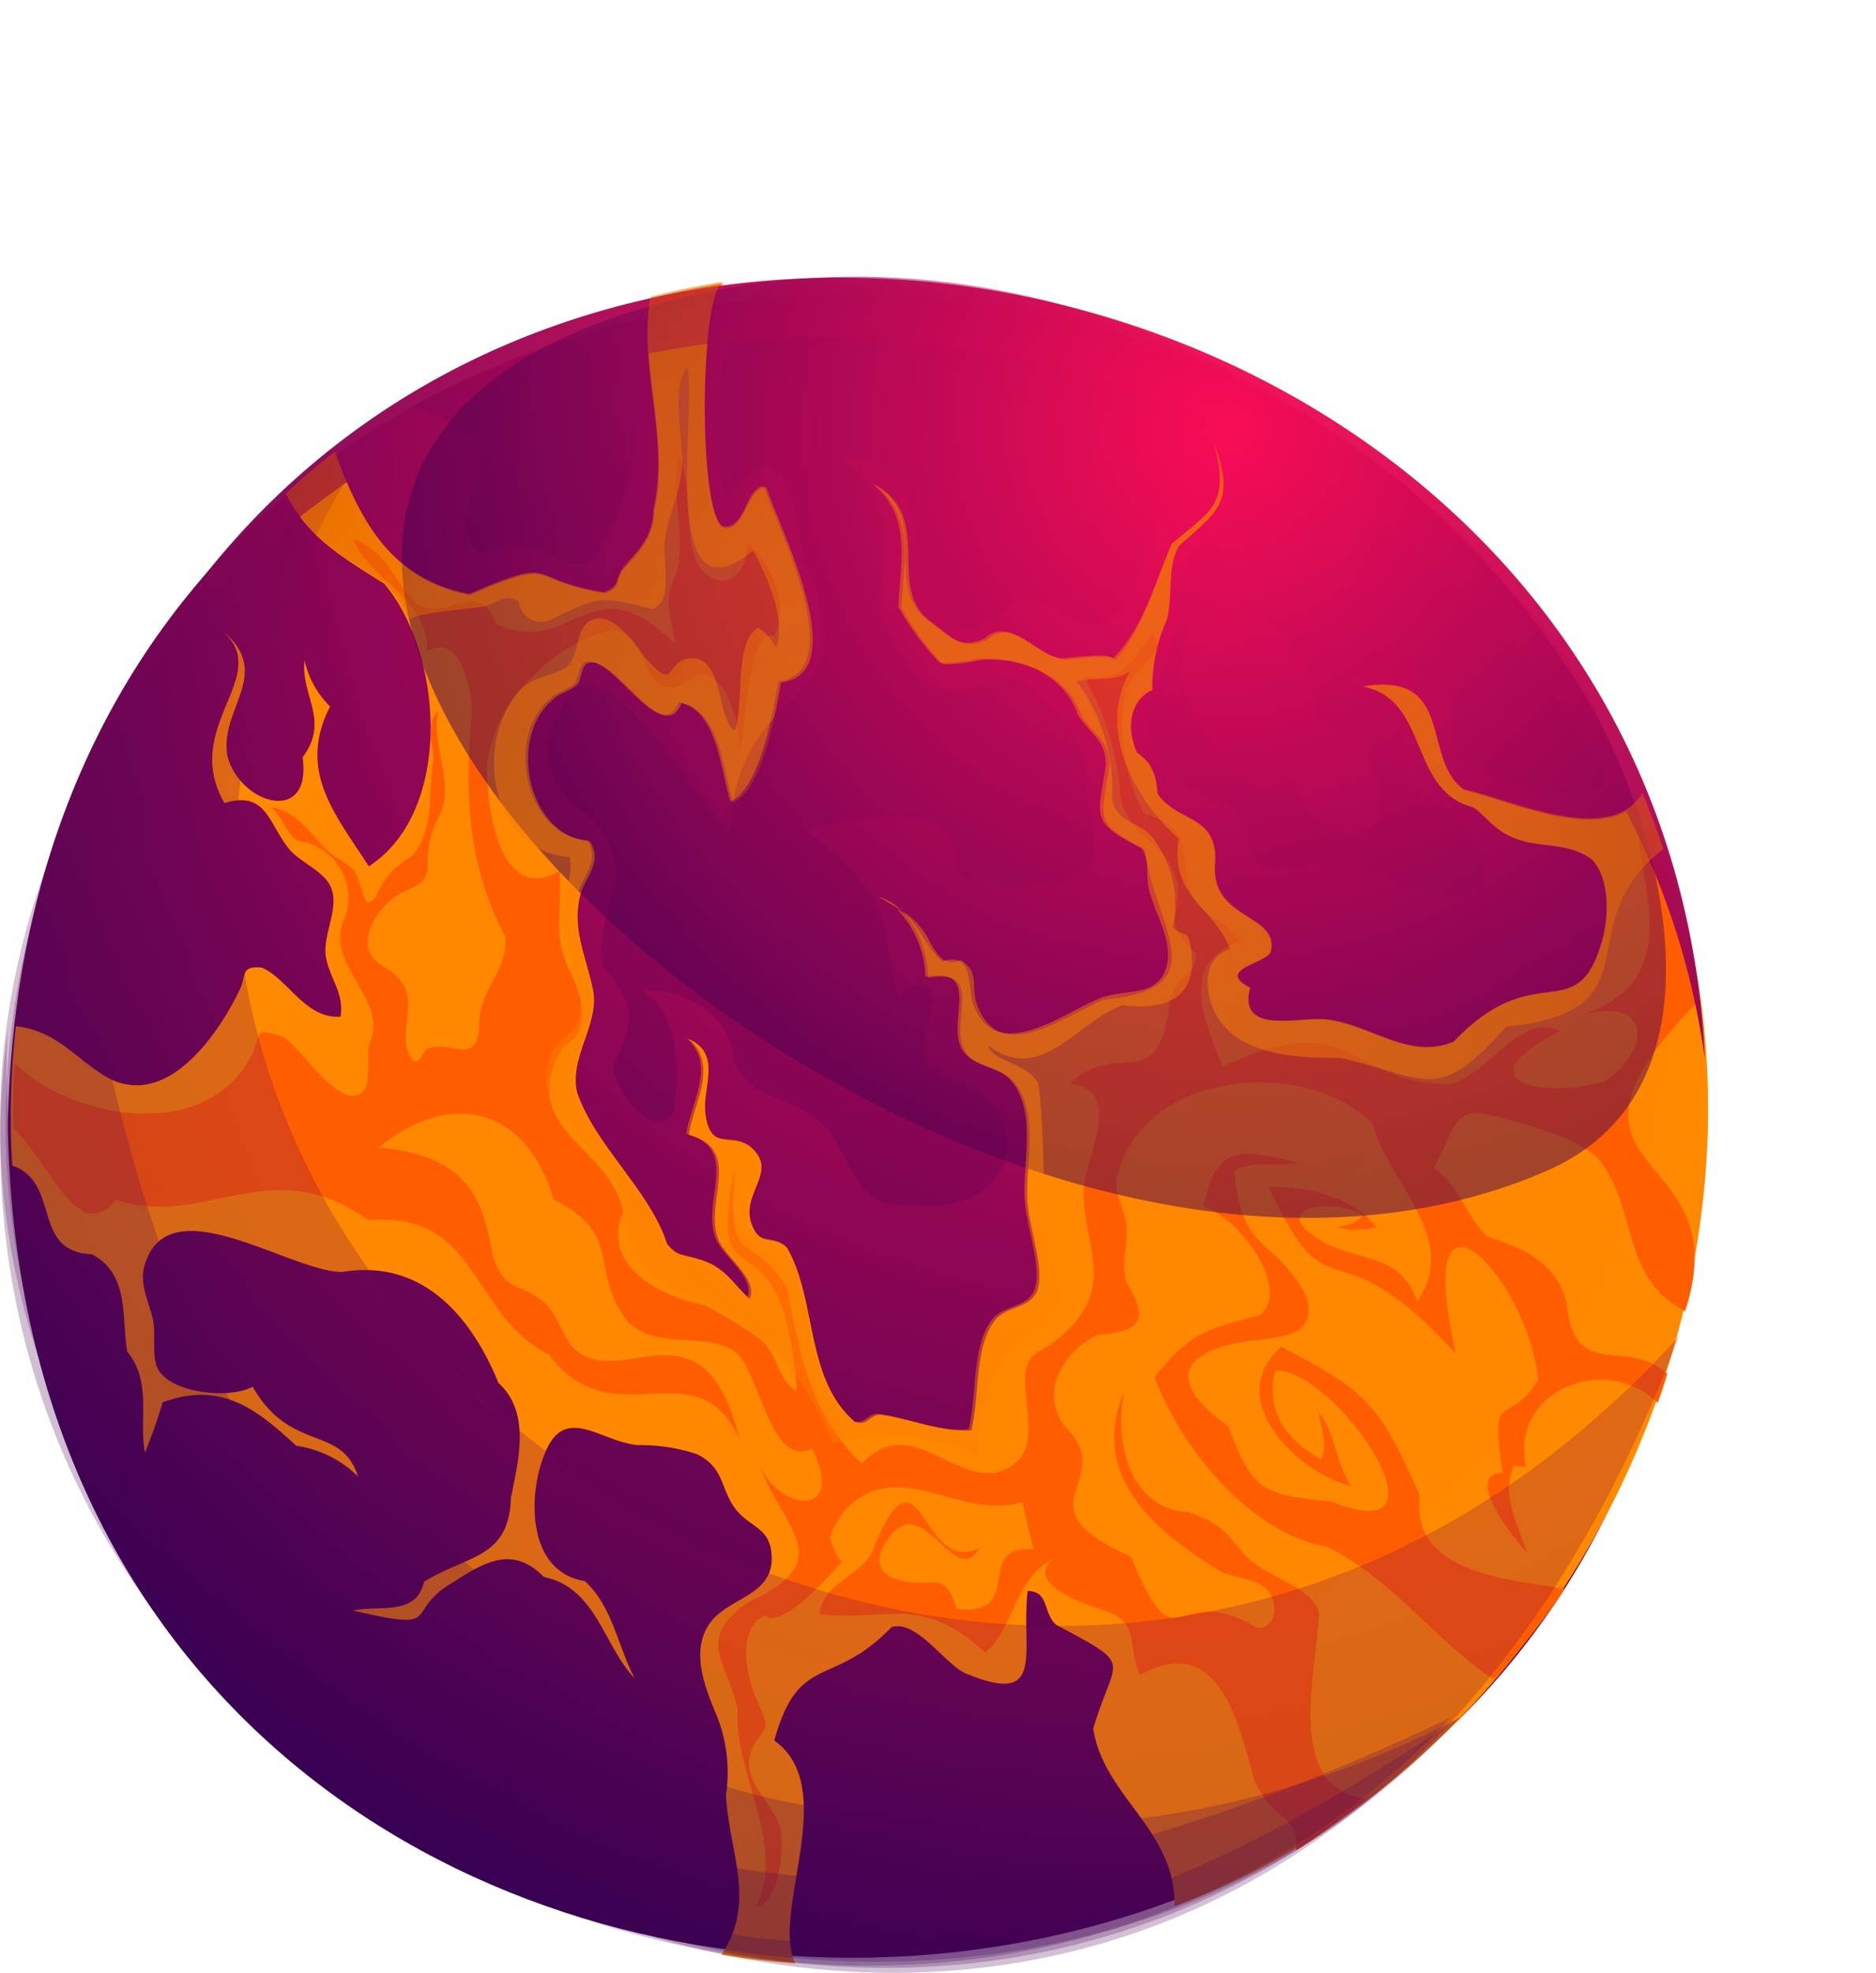 <svg xmlns="http://www.w3.org/2000/svg" xmlns:xlink="http://www.w3.org/1999/xlink" viewBox="0 0 105.64 111.08"><defs><style>.cls-1{mask:url(#mask);filter:url(#luminosity-noclip-12);}.cls-10,.cls-12,.cls-14,.cls-16,.cls-18,.cls-2,.cls-20,.cls-22,.cls-29,.cls-31,.cls-32,.cls-34,.cls-37,.cls-4,.cls-6,.cls-8{mix-blend-mode:multiply;}.cls-2{fill:url(#Безымянный_градиент_1825);}.cls-3{mask:url(#mask-2);filter:url(#luminosity-noclip-17);}.cls-4{fill:url(#Безымянный_градиент_1825-2);}.cls-5{mask:url(#mask-3);filter:url(#luminosity-noclip-18);}.cls-6{fill:url(#Безымянный_градиент_1825-3);}.cls-7{mask:url(#mask-4);filter:url(#luminosity-noclip-19);}.cls-8{fill:url(#Безымянный_градиент_1825-4);}.cls-9{mask:url(#mask-5);filter:url(#luminosity-noclip-20);}.cls-10{fill:url(#Безымянный_градиент_1825-5);}.cls-11,.cls-15{mask:url(#mask-6);}.cls-12{fill:url(#Безымянный_градиент_1810);}.cls-13{mask:url(#mask-7);filter:url(#luminosity-noclip-13);}.cls-14{fill:url(#Безымянный_градиент_1825-6);}.cls-15{filter:url(#luminosity-noclip-21);}.cls-16{fill:url(#Безымянный_градиент_30);}.cls-17{mask:url(#mask-9);filter:url(#luminosity-noclip-14);}.cls-18{fill:url(#Безымянный_градиент_1825-7);}.cls-19{mask:url(#mask-10);filter:url(#luminosity-noclip-15);}.cls-20{fill:url(#Безымянный_градиент_1825-8);}.cls-21{mask:url(#mask-11);filter:url(#luminosity-noclip-16);}.cls-22{fill:url(#Безымянный_градиент_1825-9);}.cls-23{isolation:isolate;}.cls-24{fill:url(#radial-gradient);}.cls-25{fill:url(#radial-gradient-2);}.cls-26,.cls-28,.cls-30,.cls-33,.cls-35,.cls-36,.cls-39,.cls-41,.cls-43,.cls-45,.cls-47,.cls-49,.cls-51,.cls-53,.cls-55,.cls-58{mix-blend-mode:screen;}.cls-27,.cls-28{fill:#ff5d00;}.cls-29,.cls-31,.cls-32,.cls-34{opacity:0.25;}.cls-29{fill:url(#radial-gradient-3);}.cls-30,.cls-35,.cls-36{opacity:0.51;}.cls-30{fill:url(#radial-gradient-4);}.cls-31{fill:url(#radial-gradient-5);}.cls-32{fill:url(#radial-gradient-6);}.cls-33{opacity:0.97;fill:url(#radial-gradient-7);}.cls-34{fill:url(#radial-gradient-8);}.cls-35{fill:url(#radial-gradient-9);}.cls-36{fill:url(#radial-gradient-10);}.cls-37{opacity:0.46;fill:url(#radial-gradient-11);}.cls-38{mask:url(#mask-12);}.cls-39,.cls-41,.cls-43,.cls-45,.cls-47,.cls-49,.cls-51,.cls-53,.cls-55,.cls-58{opacity:0.83;}.cls-39{fill:url(#radial-gradient-12);}.cls-40{mask:url(#mask-13);}.cls-41{fill:url(#radial-gradient-13);}.cls-42{mask:url(#mask-14);}.cls-43{fill:url(#radial-gradient-14);}.cls-44{mask:url(#mask-15);}.cls-45{fill:url(#radial-gradient-15);}.cls-46{mask:url(#mask-16);}.cls-47{fill:url(#radial-gradient-16);}.cls-48{mask:url(#mask-17);}.cls-49{fill:url(#radial-gradient-17);}.cls-50{mask:url(#mask-18);}.cls-51{fill:url(#radial-gradient-18);}.cls-52{mask:url(#mask-19);}.cls-53{fill:url(#radial-gradient-19);}.cls-54{mask:url(#mask-20);}.cls-55{fill:url(#radial-gradient-20);}.cls-56{mask:url(#mask-21);}.cls-57{mask:url(#mask-22);}.cls-58{fill:url(#radial-gradient-21);}.cls-59{filter:url(#luminosity-noclip-11);}.cls-60{filter:url(#luminosity-noclip-10);}.cls-61{filter:url(#luminosity-noclip-9);}.cls-62{filter:url(#luminosity-noclip-7);}.cls-63{filter:url(#luminosity-noclip-6);}.cls-64{filter:url(#luminosity-noclip-5);}.cls-65{filter:url(#luminosity-noclip-4);}.cls-66{filter:url(#luminosity-noclip-3);}.cls-67{filter:url(#luminosity-noclip-2);}.cls-68{filter:url(#luminosity-noclip);}</style><filter id="luminosity-noclip" x="77.45" y="-8391.21" width="13.46" height="32766" filterUnits="userSpaceOnUse" color-interpolation-filters="sRGB"><feFlood flood-color="#fff" result="bg"/><feBlend in="SourceGraphic" in2="bg"/></filter><mask id="mask" x="77.45" y="-8391.21" width="13.46" height="32766" maskUnits="userSpaceOnUse"><g class="cls-68"/></mask><radialGradient id="Безымянный_градиент_1825" cx="-1172.27" cy="-244.93" r="6.73" gradientTransform="matrix(-0.88, -0.47, -0.47, 0.88, -1065.09, -275.36)" gradientUnits="userSpaceOnUse"><stop offset="0" stop-color="#fff"/><stop offset="0.08" stop-color="#dbdbdb"/><stop offset="0.22" stop-color="#a2a2a2"/><stop offset="0.36" stop-color="#707070"/><stop offset="0.5" stop-color="#484848"/><stop offset="0.63" stop-color="#282828"/><stop offset="0.77" stop-color="#121212"/><stop offset="0.89" stop-color="#050505"/><stop offset="1"/></radialGradient><filter id="luminosity-noclip-2" x="51.7" y="-8391.21" width="13.74" height="32766" filterUnits="userSpaceOnUse" color-interpolation-filters="sRGB"><feFlood flood-color="#fff" result="bg"/><feBlend in="SourceGraphic" in2="bg"/></filter><mask id="mask-2" x="51.7" y="-8391.21" width="13.74" height="32766" maskUnits="userSpaceOnUse"><g class="cls-67"/></mask><radialGradient id="Безымянный_градиент_1825-2" cx="-1497.93" cy="-189.72" r="9.21" gradientTransform="matrix(-0.22, -0.1, -0.71, 1.62, -402.99, 250.22)" xlink:href="#Безымянный_градиент_1825"/><filter id="luminosity-noclip-3" x="21.2" y="-8391.21" width="13.18" height="32766" filterUnits="userSpaceOnUse" color-interpolation-filters="sRGB"><feFlood flood-color="#fff" result="bg"/><feBlend in="SourceGraphic" in2="bg"/></filter><mask id="mask-3" x="21.2" y="-8391.21" width="13.18" height="32766" maskUnits="userSpaceOnUse"><g class="cls-66"/></mask><radialGradient id="Безымянный_градиент_1825-3" cx="-320.12" cy="-237.37" r="6.59" gradientTransform="matrix(0.4, -0.92, -0.92, -0.4, -60.62, -327.86)" xlink:href="#Безымянный_градиент_1825"/><filter id="luminosity-noclip-4" x="17.09" y="-8391.21" width="21.4" height="32766" filterUnits="userSpaceOnUse" color-interpolation-filters="sRGB"><feFlood flood-color="#fff" result="bg"/><feBlend in="SourceGraphic" in2="bg"/></filter><mask id="mask-4" x="17.09" y="-8391.21" width="21.4" height="32766" maskUnits="userSpaceOnUse"><g class="cls-65"/></mask><radialGradient id="Безымянный_градиент_1825-4" cx="483.6" cy="-157.44" r="6.59" gradientTransform="matrix(0.1, -0.22, -1.62, -0.71, -273.87, 53.79)" xlink:href="#Безымянный_градиент_1825"/><filter id="luminosity-noclip-5" x="22.87" y="-8391.21" width="9.83" height="32766" filterUnits="userSpaceOnUse" color-interpolation-filters="sRGB"><feFlood flood-color="#fff" result="bg"/><feBlend in="SourceGraphic" in2="bg"/></filter><mask id="mask-5" x="22.87" y="-8391.21" width="9.83" height="32766" maskUnits="userSpaceOnUse"><g class="cls-64"/></mask><radialGradient id="Безымянный_градиент_1825-5" cx="-1336.7" cy="-195.8" r="6.59" gradientTransform="matrix(-0.22, -0.1, -0.71, 1.62, -402.99, 250.22)" xlink:href="#Безымянный_градиент_1825"/><filter id="luminosity-noclip-6" x="12.23" y="-8391.21" width="93.13" height="32766" filterUnits="userSpaceOnUse" color-interpolation-filters="sRGB"><feFlood flood-color="#fff" result="bg"/><feBlend in="SourceGraphic" in2="bg"/></filter><mask id="mask-6" x="12.23" y="-8391.21" width="93.13" height="32766" maskUnits="userSpaceOnUse"><g class="cls-63"/></mask><radialGradient id="Безымянный_градиент_1810" cx="-985.75" cy="-362.51" r="41.32" gradientTransform="matrix(-0.65, -0.92, -0.92, 0.49, -918.86, -688.32)" gradientUnits="userSpaceOnUse"><stop offset="0" stop-color="#fff"/><stop offset="0.11" stop-color="#dcdcdc"/><stop offset="0.36" stop-color="#8f8f8f"/><stop offset="0.58" stop-color="#525252"/><stop offset="0.77" stop-color="#252525"/><stop offset="0.91" stop-color="#0a0a0a"/><stop offset="1"/></radialGradient><filter id="luminosity-noclip-7" x="78.38" y="-8391.21" width="11.58" height="32766" filterUnits="userSpaceOnUse" color-interpolation-filters="sRGB"><feFlood flood-color="#fff" result="bg"/><feBlend in="SourceGraphic" in2="bg"/></filter><mask id="mask-7" x="78.38" y="-8391.21" width="11.58" height="32766" maskUnits="userSpaceOnUse"><g class="cls-62"/></mask><radialGradient id="Безымянный_градиент_1825-6" cx="-3104.68" cy="-162.3" r="6.73" gradientTransform="matrix(-0.21, -0.11, -0.84, 1.56, -703.03, -33.63)" xlink:href="#Безымянный_градиент_1825"/><radialGradient id="Безымянный_градиент_30" cx="-985.75" cy="-362.51" r="41.32" gradientTransform="matrix(-0.65, -0.92, -0.92, 0.49, -918.86, -688.32)" gradientUnits="userSpaceOnUse"><stop offset="0" stop-color="#fff"/><stop offset="0.14" stop-color="#fbfbfb"/><stop offset="0.26" stop-color="#f0f0f0"/><stop offset="0.39" stop-color="#ddd"/><stop offset="0.51" stop-color="#c3c3c3"/><stop offset="0.63" stop-color="#a1a1a1"/><stop offset="0.74" stop-color="#777"/><stop offset="0.86" stop-color="#464646"/><stop offset="0.97" stop-color="#0e0e0e"/><stop offset="1"/></radialGradient><filter id="luminosity-noclip-9" x="73.64" y="-8391.21" width="21.07" height="32766" filterUnits="userSpaceOnUse" color-interpolation-filters="sRGB"><feFlood flood-color="#fff" result="bg"/><feBlend in="SourceGraphic" in2="bg"/></filter><mask id="mask-9" x="73.64" y="-8391.21" width="21.07" height="32766" maskUnits="userSpaceOnUse"><g class="cls-61"/></mask><radialGradient id="Безымянный_градиент_1825-7" cx="-1374.99" cy="285.36" r="6.72" gradientTransform="matrix(-0.11, 0.21, 1.56, 0.84, -515.98, 111.43)" xlink:href="#Безымянный_градиент_1825"/><filter id="luminosity-noclip-10" x="49.36" y="-8391.21" width="18.42" height="32766" filterUnits="userSpaceOnUse" color-interpolation-filters="sRGB"><feFlood flood-color="#fff" result="bg"/><feBlend in="SourceGraphic" in2="bg"/></filter><mask id="mask-10" x="49.36" y="-8391.21" width="18.42" height="32766" maskUnits="userSpaceOnUse"><g class="cls-60"/></mask><radialGradient id="Безымянный_градиент_1825-8" cx="-330.89" cy="-275.73" r="9.21" gradientTransform="matrix(0.4, -0.92, -0.92, -0.4, -60.62, -327.86)" xlink:href="#Безымянный_градиент_1825"/><filter id="luminosity-noclip-11" x="43.61" y="-8391.21" width="29.92" height="32766" filterUnits="userSpaceOnUse" color-interpolation-filters="sRGB"><feFlood flood-color="#fff" result="bg"/><feBlend in="SourceGraphic" in2="bg"/></filter><mask id="mask-11" x="43.61" y="-8391.21" width="29.92" height="32766" maskUnits="userSpaceOnUse"><g class="cls-59"/></mask><radialGradient id="Безымянный_градиент_1825-9" cx="438.35" cy="-179.1" r="9.21" gradientTransform="matrix(0.1, -0.22, -1.62, -0.71, -273.87, 53.79)" xlink:href="#Безымянный_градиент_1825"/><radialGradient id="radial-gradient" cx="67.05" cy="24.95" r="96.36" gradientTransform="translate(-0.23 0.74) scale(0.99 0.99)" gradientUnits="userSpaceOnUse"><stop offset="0" stop-color="#fa0d55"/><stop offset="0.1" stop-color="#e40c55"/><stop offset="0.54" stop-color="#830554"/><stop offset="0.85" stop-color="#460253"/><stop offset="1" stop-color="#2e0053"/></radialGradient><radialGradient id="radial-gradient-2" cx="55.38" cy="55.94" r="52.69" gradientUnits="userSpaceOnUse"><stop offset="0" stop-color="#ff8600"/><stop offset="0.88" stop-color="#ff8900"/><stop offset="1" stop-color="#ff8a00"/></radialGradient><radialGradient id="radial-gradient-3" cx="62.74" cy="44.15" r="82.29" gradientTransform="matrix(1, 0, 0, 1, 0, 0)" xlink:href="#radial-gradient"/><radialGradient id="radial-gradient-4" cx="69.61" cy="22.93" r="74.99" gradientTransform="matrix(1, 0, 0, 1, 0, 0)" xlink:href="#radial-gradient"/><radialGradient id="radial-gradient-5" cx="66.97" cy="24.39" r="97.72" gradientTransform="matrix(1, 0, 0, 1, 0, 0)" xlink:href="#radial-gradient"/><radialGradient id="radial-gradient-6" cx="66.52" cy="24.44" r="97.51" gradientTransform="matrix(1, 0, 0, 1, 0, 0)" xlink:href="#radial-gradient"/><radialGradient id="radial-gradient-7" cx="67.04" cy="24.71" r="97.1" gradientTransform="matrix(1, 0, 0, 1, 0, 0)" xlink:href="#radial-gradient"/><radialGradient id="radial-gradient-8" cx="67.03" cy="24.97" r="96.69" gradientTransform="matrix(1, 0, 0, 1, 0, 0)" xlink:href="#radial-gradient"/><radialGradient id="radial-gradient-9" cx="58.63" cy="7.94" r="70.15" gradientTransform="matrix(1, 0, 0, 1, 0, 0)" xlink:href="#radial-gradient"/><radialGradient id="radial-gradient-10" cx="69.49" cy="24.24" r="53.73" gradientTransform="matrix(1, 0, 0, 1, 0, 0)" xlink:href="#radial-gradient"/><radialGradient id="radial-gradient-11" cx="55.36" cy="55.94" r="52.68" gradientUnits="userSpaceOnUse"><stop offset="0" stop-color="#ff8600"/><stop offset="0.32" stop-color="#fd8300"/><stop offset="0.54" stop-color="#f47a00"/><stop offset="0.73" stop-color="#e76b00"/><stop offset="0.89" stop-color="#d45600"/><stop offset="1" stop-color="#c44400"/></radialGradient><filter id="luminosity-noclip-12" x="77.36" y="54.4" width="13.63" height="13.46" filterUnits="userSpaceOnUse" color-interpolation-filters="sRGB"><feFlood flood-color="#fff" result="bg"/><feBlend in="SourceGraphic" in2="bg"/></filter><mask id="mask-12" x="77.36" y="54.4" width="13.63" height="13.46" maskUnits="userSpaceOnUse"><g class="cls-1"><path class="cls-2" d="M78.24,58a6.73,6.73,0,1,0,9.11-2.76A6.72,6.72,0,0,0,78.24,58Z"/></g></mask><radialGradient id="radial-gradient-12" cx="-1172.27" cy="-244.93" r="6.64" gradientTransform="matrix(-0.88, -0.47, -0.47, 0.88, -1065.09, -275.36)" gradientUnits="userSpaceOnUse"><stop offset="0" stop-color="#ffff83"/><stop offset="0.08" stop-color="#ffff6f"/><stop offset="0.28" stop-color="#ffff48"/><stop offset="0.47" stop-color="#ffff28"/><stop offset="0.66" stop-color="#ffff12"/><stop offset="0.84" stop-color="#ffff05"/><stop offset="1" stop-color="#ff0"/></radialGradient><filter id="luminosity-noclip-13" x="78.38" y="50.59" width="11.58" height="21.08" filterUnits="userSpaceOnUse" color-interpolation-filters="sRGB"><feFlood flood-color="#fff" result="bg"/><feBlend in="SourceGraphic" in2="bg"/></filter><mask id="mask-13" x="78.38" y="50.59" width="11.58" height="21.08" maskUnits="userSpaceOnUse"><g class="cls-13"><path class="cls-14" d="M82.76,60.38c-3.1,5.8-5,10.84-4.2,11.26s3.92-4,7-9.75,5-10.85,4.2-11.27S85.87,54.57,82.76,60.38Z"/></g></mask><radialGradient id="radial-gradient-13" cx="-3104.68" cy="-162.3" r="6.62" gradientTransform="matrix(-0.21, -0.11, -0.84, 1.56, -703.03, -33.63)" xlink:href="#radial-gradient-12"/><filter id="luminosity-noclip-14" x="73.64" y="55.34" width="21.07" height="11.59" filterUnits="userSpaceOnUse" color-interpolation-filters="sRGB"><feFlood flood-color="#fff" result="bg"/><feBlend in="SourceGraphic" in2="bg"/></filter><mask id="mask-14" x="73.64" y="55.34" width="21.07" height="11.59" maskUnits="userSpaceOnUse"><g class="cls-17"><path class="cls-18" d="M83.42,62.54c5.81,3.11,10.85,5,11.26,4.21s-4-3.93-9.75-7-10.85-5-11.26-4.21S77.62,59.44,83.42,62.54Z"/></g></mask><radialGradient id="radial-gradient-14" cx="-1374.99" cy="285.37" r="6.62" gradientTransform="matrix(-0.11, 0.21, 1.56, 0.84, -515.98, 111.43)" xlink:href="#radial-gradient-12"/><filter id="luminosity-noclip-15" x="49.36" y="76.73" width="18.42" height="18.64" filterUnits="userSpaceOnUse" color-interpolation-filters="sRGB"><feFlood flood-color="#fff" result="bg"/><feBlend in="SourceGraphic" in2="bg"/></filter><mask id="mask-15" x="49.36" y="76.73" width="18.42" height="18.64" maskUnits="userSpaceOnUse"><g class="cls-19"><path class="cls-20" d="M62.28,77.62A9.21,9.21,0,1,0,67,89.75,9.21,9.21,0,0,0,62.28,77.62Z"/></g></mask><radialGradient id="radial-gradient-15" cx="-330.89" cy="-275.73" r="9.09" gradientTransform="matrix(0.4, -0.92, -0.92, -0.4, -60.62, -327.86)" xlink:href="#radial-gradient-12"/><filter id="luminosity-noclip-16" x="43.61" y="79.18" width="29.92" height="13.74" filterUnits="userSpaceOnUse" color-interpolation-filters="sRGB"><feFlood flood-color="#fff" result="bg"/><feBlend in="SourceGraphic" in2="bg"/></filter><mask id="mask-16" x="43.61" y="79.18" width="29.92" height="13.74" maskUnits="userSpaceOnUse"><g class="cls-21"><path class="cls-22" d="M59.45,84c-8.25-3.63-15.33-5.67-15.81-4.56s5.8,5,14,8.57S73,93.72,73.5,92.61,67.7,87.67,59.45,84Z"/></g></mask><radialGradient id="radial-gradient-16" cx="438.35" cy="-179.1" r="9.07" gradientTransform="matrix(0.1, -0.22, -1.62, -0.71, -273.87, 53.79)" xlink:href="#radial-gradient-12"/><filter id="luminosity-noclip-17" x="51.7" y="71.09" width="13.74" height="29.92" filterUnits="userSpaceOnUse" color-interpolation-filters="sRGB"><feFlood flood-color="#fff" result="bg"/><feBlend in="SourceGraphic" in2="bg"/></filter><mask id="mask-17" x="51.7" y="71.09" width="13.74" height="29.92" maskUnits="userSpaceOnUse"><g class="cls-3"><path class="cls-4" d="M56.56,85.17C52.94,93.41,50.89,100.49,52,101s5-5.8,8.57-14,5.67-15.33,4.57-15.82S60.19,76.92,56.56,85.17Z"/></g></mask><radialGradient id="radial-gradient-17" cx="-1497.93" cy="-189.72" r="9.07" gradientTransform="matrix(-0.22, -0.1, -0.71, 1.62, -402.99, 250.22)" xlink:href="#radial-gradient-12"/><filter id="luminosity-noclip-18" x="21.2" y="54.08" width="13.18" height="13.34" filterUnits="userSpaceOnUse" color-interpolation-filters="sRGB"><feFlood flood-color="#fff" result="bg"/><feBlend in="SourceGraphic" in2="bg"/></filter><mask id="mask-18" x="21.2" y="54.08" width="13.18" height="13.34" maskUnits="userSpaceOnUse"><g class="cls-5"><path class="cls-6" d="M30.44,54.72a6.59,6.59,0,1,0,3.38,8.68A6.59,6.59,0,0,0,30.44,54.72Z"/></g></mask><radialGradient id="radial-gradient-18" cx="-320.12" cy="-237.37" r="6.5" gradientTransform="matrix(0.4, -0.92, -0.92, -0.4, -60.62, -327.86)" xlink:href="#radial-gradient-12"/><filter id="luminosity-noclip-19" x="17.09" y="55.84" width="21.4" height="9.83" filterUnits="userSpaceOnUse" color-interpolation-filters="sRGB"><feFlood flood-color="#fff" result="bg"/><feBlend in="SourceGraphic" in2="bg"/></filter><mask id="mask-19" x="17.09" y="55.84" width="21.4" height="9.83" maskUnits="userSpaceOnUse"><g class="cls-7"><path class="cls-8" d="M28.42,59.31c-5.9-2.59-11-4.05-11.31-3.26s4.15,3.54,10.05,6.13,11,4.06,11.31,3.27S34.32,61.91,28.42,59.31Z"/></g></mask><radialGradient id="radial-gradient-19" cx="483.6" cy="-157.44" r="6.48" gradientTransform="matrix(0.1, -0.22, -1.62, -0.71, -273.87, 53.79)" xlink:href="#radial-gradient-12"/><filter id="luminosity-noclip-20" x="22.87" y="50.05" width="9.83" height="21.4" filterUnits="userSpaceOnUse" color-interpolation-filters="sRGB"><feFlood flood-color="#fff" result="bg"/><feBlend in="SourceGraphic" in2="bg"/></filter><mask id="mask-20" x="22.87" y="50.05" width="9.83" height="21.4" maskUnits="userSpaceOnUse"><g class="cls-9"><path class="cls-10" d="M26.35,60.12c-2.59,5.9-4.05,11-3.26,11.31s3.54-4.15,6.13-10.05,4.06-11,3.26-11.31S29,54.22,26.35,60.12Z"/></g></mask><radialGradient id="radial-gradient-20" cx="-1336.7" cy="-195.8" r="6.48" gradientTransform="matrix(-0.22, -0.1, -0.71, 1.62, -402.99, 250.22)" xlink:href="#radial-gradient-12"/><mask id="mask-21" x="12.23" y="0.44" width="93.13" height="86.35" maskUnits="userSpaceOnUse"><g class="cls-11"><path class="cls-12" d="M31.75,5.48C10.82,16.66,6,42.79,20.9,63.84s44,29.07,64.95,17.89,25.79-37.3,10.85-58.36S52.69-5.69,31.75,5.48Z"/></g></mask><filter id="luminosity-noclip-21" x="11.97" y="0" width="93.67" height="87.21" filterUnits="userSpaceOnUse" color-interpolation-filters="sRGB"><feFlood flood-color="#fff" result="bg"/><feBlend in="SourceGraphic" in2="bg"/></filter><mask id="mask-22" x="11.97" y="0" width="93.67" height="87.21" maskUnits="userSpaceOnUse"><g class="cls-15"><path class="cls-16" d="M31.75,5.48C10.82,16.66,6,42.79,20.9,63.84s44,29.07,64.95,17.89,25.79-37.3,10.85-58.36S52.69-5.69,31.75,5.48Z"/></g></mask><radialGradient id="radial-gradient-21" cx="-985.75" cy="-362.51" r="41.04" gradientTransform="matrix(-0.65, -0.92, -0.92, 0.49, -918.86, -688.32)" gradientUnits="userSpaceOnUse"><stop offset="0" stop-color="#ff6eff"/><stop offset="0.46" stop-color="#ff6aff"/><stop offset="0.89" stop-color="#ff5fff"/><stop offset="1" stop-color="#ff5bff"/></radialGradient></defs><g class="cls-23"><g id="Слой_2" data-name="Слой 2"><g id="Layer_1" data-name="Layer 1"><g id="_3" data-name="3"><path class="cls-24" d="M.44,63.41c1.07,62.44,94,62.43,95,0C94.38,1,1.5,1,.44,63.41Z"/><path class="cls-25" d="M6.24,60.77c3.3,1.57,6.14-2.67,7.3-5.13.3-.65,0-1.31,1.23-1.15,1.44.64,2.47,2.92,4.41,2.75.2-1.35-.59-2.09-.82-3.32s.76-2.74.29-3.92c-.35-.92-1.7-1.42-2.32-2.14-1.2-1.39-1.27-3.39-3.69-2.64-2.54-4.41,3-7.29-.29-9.83,3.23,2.47-.08,4.48.47,7.25.78,2.68,4.75,3.81,4.22,0,1.56-2.08-.12-3.47.11-5.46a5.22,5.22,0,0,0,1.44,2.6c-1.87,3.64.31,6.09,2.18,9,4.74-3.07,4.24-11.92.87-15.91-2.21-1.4-4.3-2.58-5.51-5,.89-.83,1.81-1.61,2.77-2.36,1.49,4.27,3.45,7.19,7.56,8,5.05-2.2,3.11-.82,7.58-.1,1-.3.55-.76,1.11-1.39.83-.95,1.64-1.72,1.69-3.23.92-4.08-.88-8-.17-12,1.37-.34,2.76-.63,4.17-.85-1.52.24-1.55,13.73,0,13.8,1.15.06,1.15-2.2,2.31-2.31.65,2.1,5,10.48.83,11-.31,1.71-1.06,6.08-2.7,6.75-.57-1.75-.71-5.12-2.9-5.59-1.06,2.6-3.78-2.83-5.29-2.24-.37.15-.36,1-.6,1.21-.39.34-1,.48-1.33.81-2.65,2.18-1.39,7.78,2.06,8,.73,1.17-.24,2-.5,2.88-.56,1.92.23,3.44.66,5.41s-1.32,3.78-.89,5.82c1,3,4.11,5.55,5.07,8.55.63.77.85.57,2,.94,1.3.43,1.75,1.34,2.65,2.17.51-1.09-1.31-2.31-1.74-3.3-.9-2.06,1.46-5.1-1.68-5.94.25-1.8,1.71-3.89,0-5.4,1.91.87.72,2.77.94,4.28.36,2.37,1.83.63,2.92,2.22.83,1.21-.9,2.35-.32,3.93.5,1.36,1.29.56,2,1.34,1.7,3,1,7.38,3.81,9.79.75.24.8-.4,1.45-.4,1.62.21,3.39,1,5.1.88.48-1.76.15-4.68,1.32-6.17.79-1,2.32-.57,2.5-2.16.15-1.26-.6-3.3-.67-4.72-.09-2,.68-4.84-.72-6.54-.7-.85-1.88-.78-2.59-1.52-1.4-1.44,1.22-5-2.27-4.37,0-1.74-1-4.09-2.8-4.57,1.21.76,2,1,2.77,2.29.47.89.89,1.73,1.88,1.28,1.1.74.53,1.42.9,2.47,1.25,3.58,5,.62,7.13-.24,6.61-.62,2.8-4.18,2.33-8.47-2.94-1.51-2.44-1.65-2-4.7,0-1.52-.85-1.63-1.58-2.83-.79-2.32-3.38-3.32-5.69-3.13a8.76,8.76,0,0,1-2.11.24,15.76,15.76,0,0,1-2.34-3.17c.14-2.5.8-5.12-1.48-6.94,3.43,1.87.51,5.85,3.19,7.74,1.17.86,1.69,1.62,3.14,1,1.49-1.37,2.9,1.09,4.47,1.11,0,0,3.1-.41,2.68.1C64.43,35.33,65,32.9,66,30.61c2.48-2.06,3.18-2.24,2.4-5.65,1.13,3.3.3,3.71-2,5.77-.72,1.24-.32,2.83-.69,4.17a9.25,9.25,0,0,0-.81,3.94c-1.31.62-1.46,2.17-.88,3.52,1,.74,1,1.21,1.17,2.32,1.12,1.64,3.36,1.15,3.25,3.86-.35,3.29,3.66,2.85,3.12,5.06-.33.66-3.12,1-1.15,2-.67,2.45,2.22,1.81,3.68,1.77,2.7-.08,5.07,2.44,7.79,1.26,4.55-4.78,6.8-.82,8.25-5.36.47-1.39.61-3.73-.47-4.89C88,47.18,86.14,48,84.39,46.7c-.57-.41-1-1-1.47-1.26-3.6-.91-2.46-6.17-6.21-6.78C82,37.77,80,42.75,82.46,44.5c2.74.63,8.22,3.25,10.06.23,10.53,23.84-2.67,53.87-26.38,62.6.09-4.29-4-6.17-4.58-10,1.23-4.15,2.4-3.44-2.1-5.85-.76-.72-.37-1.87-1.59-1.9-.4,3.44,1.08,6.52-3.45,4.66-1.19-.48-2.79-3.08-4.22-2.62C46.83,95.11,45,93,43.6,98c3.75,2.67-.21,9.65,1.18,12.55-1.4-.1-2.78-.26-4.15-.49,2-3,.4-5.81.25-9a8.54,8.54,0,0,0-.63-4.72c-.6-1.47-1.29-3.32-.38-4.79,1-1.65,3.74-1.6,3.58-4-.1-1.54-1.16-1.52-2-2.54-.91-1.17-.62-2.35-2.2-3.13a10.08,10.08,0,0,0-3.36-.51c-2.13-.23-4.07-2.32-5.2.44-1,2.38-1,6.7,2.23,7.21,1.57,1.4,1.85,3.65,2.82,5.48-1.75-1.83-2.16-5.1-5.12-5.71-1.68-1.72-3.22-.93-5,.24-3.08,1.73-.38,2.91-5.74,1.65,1.61-.32,3.55.32,4-1.62,2.41-1.51,4.79-1.27,4.89-4.73.43-2.12,1.13-4.8-.7-6.46-1.55-3.8-4.32-7-8.8-6.25-2.95,0-9.91-5-11.15-.28-.27,1,.29,2,.5,3,.17.8-.11,2.13.31,2.81.83,1.32,4,1.63,5.3.93,2.15,3.76,5,2.1,5.93,5.06a6.09,6.09,0,0,0-3.47-1.73c-2.18-2-4.19-3.69-7.53-2.45a29.36,29.36,0,0,1-1,2.83c-.35-1.82.41-4-1-5.69-.32-1.94.14-4.38-2-5.48-3.44-.15-1.68-4-4.48-5a47.63,47.63,0,0,1,.21-7.84C3.32,58.05,4.38,59.8,6.24,60.77Z"/><g class="cls-26"><path class="cls-27" d="M.74,63.52c0-1.23,0-2.44.11-3.65,2.9,3,10.6,4.61,13.25-.32.69-1.3.08-1.75,1.78-1.18.91.31,3.24,4.35,4.58,3.09.42-.4.2-2.05.31-2.62,1.28-2.51-2.61-4.52-1.37-7.12a3.25,3.25,0,0,0-2.63-4.38c-.61-.35-.88-1.39-1.5-1.87,1.75.2,2.48,2.12,3.83,2.92.89.54.9.58,1.23,1.61.26.79.34,1.1.84.5a4.4,4.4,0,0,1,2-2.27c1.36-1.5.9-3.64,1.25-5.51-.07-.89-.47-2,.26-2.69-.42,1.85.87,3.94.15,5.72a5.56,5.56,0,0,0-.73,3.16c-.22,1.16-1.18,1-2.05,1.73s-1.6,1.92-1.26,2.93c.22.68,1.11.91,1.59,1.44,1.41,1.39-.29,3.45.94,4.77.33.06.48-.52.73-.72,1.34-.58,2.9,1.16,2.94-1.51,0-1.87,1.74-3,1.44-4.87-2-3.72-2.3-7.88-1.89-12.06.21-1.38-.55-5.15-2.49-3.94.18-2.87-3.36-4.12-4.14-6.31,1.79.52,2.36,2.55,3.63,3.67,1.58.94,3.5-1.51,4.38,1.09,4.41,2,5.25-3.61,10.08,1.1-.17-1.43-.73-2.51.08-3.86.58-2.31-.33-4.56.13-6.73.87,1.69.17,5,1.25,6.36,1.28,1.59,2.77.17,2.61-1.52,1.39,1.37,2.39,3.41,1.54,5.32-1.56-.44-1.52,5.16-2,6.4.13-1.12-.52-3.72-1.78-4.19-.86-.32-1.42,1.18-2.63.54s-.73-2.81-2.72-3.06c-3.34.67-6.9,4.26-7.06,7.77,0,2.24.72,7.74,4.09,5.79.18,2.41-.41,3.24.47,5.42.74,1.31,1.44,3.64-.25,4.44-2.82,4.76,2.66,5.51,3.36,9.35-1.27,3,2.07,4.75,4.63,5.24a27.47,27.47,0,0,1,3,1.84c1.1.81,1,2.38,2.16,3-.87-11.2-5.3-4-3.47-12.73-.54,6.25.75,3.38,2.91,6.93.69,3.64,1.38,7.2,4.21,9.87,2.65-2.79,4.95.92,7.59.51,2.24-.68,1.82-2.51,1.65-4.34-.27-2.85.67-1.94,2.48-3.81,2.55-2.64.67-4.87.78-7.83.06-1.67,2.33-5.57-.78-5.92,2.49-2.45,4.64.4,5.45-3.51.21-1,0-1,.5-1.92.4-.75,1.23-.84,1.14-1.9-1.73-1.75-1.06-1.51-1-3.74-.44-2.64-2.92-2.77-3.26-5.21a15.15,15.15,0,0,0-2.06-6.66c2,.43,2.89-.85,3.8-2.39,1,.89-.48,1.59-.92,2.27-1.38,1.85-.58,6,.53,7.85,2.28.73,2.17,1.56,2.42,3.79.63,2.26,2,1.87,3,3.46-3.57,1-2,4.53-1,7,7.37-3.47,6.91.87,12.71,1,2.13-.34,4-4.16,6.3-3-5.72,2.89-.81,3.86,2.56,2.8,2.74-2,2.36-4.76-1.35-3.71,5.39-1.79,3.67-6.28,3.09-10.45.33-.1.62-.21.89-.32a47.09,47.09,0,0,1,2.56,10c-9.9,10.15,2.44,7.87-.72,17.44-3.66-1.89-2.59-5.66-4.88-8.57-1.16-1.24-4.55-2.09-6.21-2.49-2-.49-2,1.15-3.06,3,1.43.95,1.84,2.79,3,3.87,2,.62,3.91,1.46,4.48,3.72.38,4.52,3.4,1.9,5.67,4-.17.55-.35,1.1-.54,1.64-2.86-2.84-8.37-.75-7.42,3.62-.22-.07-.45,0-.67-.11-.76,1.67.2,3.3.71,4.89-.59-.62-3.66-4.35-1.35-4.48-.73-4.86.14-2.37,2-5.2-.52-5.69-7.22-12.79-4.63-1.48-7.07-7.74-7-1.68-10.56-9.41,2.13,0,4.73.52,6.08,2.27a4.13,4.13,0,0,1-2.26,0,2.08,2.08,0,0,0,1.52-.68c-1.84-1-5.45-.41-2.41,1.43,2,1.23,4.48.62,5.44,3.44,2.48-3.55-1.64-6.7-2.55-10.09-4-3.75-12.92-2.85-14.35,3.06-.23,1,.39,1.55.52,2.71s-.3,2,0,3.2c1.31,2.25.83,2.8-1.63,3-1.89.91-3.29,3.24-1.84,5.13,3.21,3.2-2.89,4.37,3.73,7.37,2.77,6.6,2.29,1.12,7.13,4,1,0,1.14-1.13.74-1.88-.49-.92-2-.89-2.88-1.32-3.64-2.28-7.36-5.31-5.36-10.12-.58,2.69.23,6.61,3.58,6.8,1.77.57,2.08,1.08,3.17,2.36s3.73,1.74,4.22,3.29c-.1,3.17-2.06,10,2.71,10.49A48.23,48.23,0,0,1,73,104.18c.11-2.13-1.23-1.49-2.36-3.92-.86-3-1.9-8.49-6.46-5.94-.77-2,.08-3.07-2.33-3.75-.56-.16-4.33-1.45-2.49-2.83-2.25,1.13-2.18,3.81-3.87,5.31-3.76-3.38-5.42-1.69-9.34-2.17.18-1.69,2.09-2.06,2.91-3.36,2.8-7.16,2.71,1.29,6.09-.35-1.33,2.31-3-2.83-4.82-.9-1.09,1.17-1.19,2.41.47,2.74,2,.41,2.31-.65,3.08,1.58,3.91.47.91-3.64,4.32-3.35-.22-.89-.43-1.78-.62-2.67-3.51,1.07-6.83-2.57-9.83.3a4.2,4.2,0,0,0-1,1.66c0,.17.47,1.62.73,1.31-.65.76-3.52,4-4.39,3.11-1.71.76-1,3.67-.42,4.89,1,2,0,1.37-.44,3s1.63,2.86,1.76,4.47c.09,1.17-.1,3.77-1.45,4.1,1.8-3.54-1.21-7.47-1-11.18-.62-2.76-2.39-3.88.57-6,5.28-2.4,1.89-4.2.61-7.85,1.12,2.78,5,3.15,3-.82-2.35,1.24-3-4.66-4.4-5.5-1.79-1.09-4.28,0-6-1.67-2.19-2.92-.15-4.85-4.15-6.86-1.48-5.12-5.73-6.28-9.83-2.93,4.22.45,5.79,2,6.42,6.19.77,2.08,1.47,1.33,2.88,2.55.74.64,1,1.84,1.64,2.54,2.63,2.63,7.31-3.19,9.37,5.18-2.4-5.36-7.11.08-10.72-4.78-4.51-2.25-3.9-8.11-10.2-7.57-5.45-4-9.35.56-14.21-1.17C4.4,70.26,2.73,65.27.74,63.52Z"/><path class="cls-28" d="M32.13,65.58c-1.44-1.47-4.29-4.84-3.11-7.08.67-1.27.89.13,1.67.08.18-.62,0-1.4.59-1.83.12.16.48.33.59.5.84-1.66-1.28-3.64-1.14-5.48-.07-.82.1-.89-.48-1.23-.89-.35-2.06-.38-2.57-1.49,1.28,2.51,2.16,5.1.71,7.81,0,2-.65,5.12-3.53,4.16a1.72,1.72,0,0,1-3.06-1.29c0,4-4.59,4.62-6.69,1.48-2.27,4.49-8.93,5.28-13,2.84.91,1.09,2,3.16,3.07,3.63.32-.92,1.94-.91,2.47-.32,2.17.47,5.38-1.27,7.47-1a10.88,10.88,0,0,1,5.7,1.76c1.9.2,4.26.15,5.56,2-.11-4.09-3.88-3.75-6.82-4.86,2.61-3.16,8.34-5,10.94-.67.55.77.69,1.94,1.2,2.63s1.65.85,2.3,1.73C34.3,67.61,33,66.57,32.13,65.58Z"/><path class="cls-28" d="M27.09,36.82c-.07.76.62,2.42.29,3.06.9-1.74,2.87-4.21,5-4.37C30.9,35,28.05,39,27.09,36.82Z"/><path class="cls-28" d="M28.86,73.25l-.24-.1a4.78,4.78,0,0,0,2,1.77A2.94,2.94,0,0,0,28.86,73.25Z"/><path class="cls-28" d="M63.26,74c.05-.66-.88-1.47-.77-2.34a4.88,4.88,0,0,1-.76,2.55C62.2,74,62.89,74.12,63.26,74Z"/><path class="cls-28" d="M69,87.48a3.7,3.7,0,0,0-1.9-1.43A12.11,12.11,0,0,0,69,87.48Z"/><path class="cls-28" d="M92.86,56.7a1.83,1.83,0,0,1,.36,1.08c.54-1.59,1.39-3.64.79-5.45a5.21,5.21,0,0,1-1.89,3.81A1.76,1.76,0,0,1,92.86,56.7Z"/><path class="cls-28" d="M68.05,52.85a2.82,2.82,0,0,1,.38-.21,9.62,9.62,0,0,1-1.37-1,1.7,1.7,0,0,0,0,.32A3.29,3.29,0,0,1,68.05,52.85Z"/><path class="cls-28" d="M61.93,66.79A40.29,40.29,0,0,0,62.48,71c.53-1.92-.58-3.09-.38-5.06.62-2.81,2.67-6.42,6-5.76-.34-.83-1.67-3.08-1.36-3.93-.17,3.56-2.06,4.38-4.67,4.45C63.62,62.28,62.18,65,61.93,66.79Z"/><path class="cls-28" d="M36.86,77c-1,0-1.85.48-2.84.54,1.39.38,3.11-.28,4.47-.06A3,3,0,0,0,36.86,77Z"/><path class="cls-28" d="M70.63,97.08A8.14,8.14,0,0,0,74,100.45c-2.51-3.13.61-9.17-1.29-10.32.15,3.13-2.39,2.36-4.32,1.35-3.49,1.27-4.17-.43-5.25-3.23-2.52-1.19-4.62-2.66-3-6.08.07-1-1.08-1.27-1.33-2.22a3.21,3.21,0,0,1-2.22,3.59l1.62-.18c.45,1.59.43,3.58,1.61,4.89l-.1.08c2,1.37,5.2,1.55,5,4.58C67.68,91.49,70.27,94.43,70.63,97.08Z"/><path class="cls-28" d="M51.23,81.91a2.93,2.93,0,0,0-1.9.62c1.63-.57,3.34.33,4.8.75C53.13,82.88,52.28,81.92,51.23,81.91Z"/><path class="cls-28" d="M87.06,74.93a8.49,8.49,0,0,0,1.13.95c-.85-1.91-1-4.7-3.44-5A16.37,16.37,0,0,1,87.06,74.93Z"/><path class="cls-28" d="M94.11,71.85c1-4.36-4.46-6.38-3.12-10.44-1.6.72-6.51,1.14-6.69-1-4.31,4.74-8.54-3.44-12.79.17,6.73-.91,7.38,4.19,9.9,9a1.56,1.56,0,0,1,.9-.35c-.76-1.23-1.42-2.56-2.72-3.19,1.14-1.56,1.13-4.22,3.61-4.33,2.57.36,6.15,1.47,7.52,2.87C93,66.73,91.92,69.92,94.11,71.85Z"/><path class="cls-28" d="M45.31,79.47a4.73,4.73,0,0,1-1.94-1.57c.64,1.29,1.09,3.65,2.47,2.39C45.65,80,45.48,79.75,45.31,79.47Z"/><path class="cls-28" d="M48.88,88.74A18.36,18.36,0,0,0,47.31,90c.89,0,1.92-.36,2.86-.42A2.31,2.31,0,0,1,48.88,88.74Z"/><path class="cls-28" d="M42.44,32.65c.25,1.19-.86,3.68-1.83,1.73-.84,2-1.76.43-2.18-.8-.36,1.15.23,2.28-.19,3.47a2,2,0,0,1,2.53.76c.36-2,3-3,1.67-5.35Z"/><path class="cls-28" d="M38.35,73.82A5.34,5.34,0,0,1,35.05,72c.28,2.63,3.13,2.37,5.19,2.64A4.68,4.68,0,0,0,38.35,73.82Z"/><path class="cls-28" d="M47.81,82.78c-.44-.58-.9-1.11-1.36-1.68a4.71,4.71,0,0,1,.54,3,4.58,4.58,0,0,1,1.14-.85Z"/><path class="cls-27" d="M69.17,80.31c1.37,3.65,1.89,3.86,5.77,4.23,7.47,3,.12-7.63-3.13-7.36-.56,2.33.65,3.92,2.59,5,.39-.78,0-1.83-.15-2.65,1,1.2.94,2.84,1.84,4.14-3-.71-7.29-4.9-3.94-7.84,5,2.58,5.59,3.41,7.81,8.41-.55,4.38,5.05,4.69,8.16,5.22a46.81,46.81,0,0,1-4,5.12c-3.42-2.31-5.69-5.66-9.37-7.48-4.42-.77-8.28-5.64-9.74-9.57,2.22-2.71,3-2.64,6-3.51,1.7-1.62-1.41-5.63-3.25-6.06.74-3.62,2.21-3.25,5.34-2.48-1.23.25-2.4-.19-3.6.43.47,4.92,2.2,3.55,4.07,7.1.63,2.18-1.34,2.28-3,2.46C66.55,76,65.51,77.71,69.17,80.31Z"/><path class="cls-28" d="M72.71,73.27a2.52,2.52,0,0,0-.3-.64,2.65,2.65,0,0,1-.51,1.77C72.68,74.23,73,74.1,72.71,73.27Z"/><path class="cls-28" d="M68.78,81.45c-.36-.94-1.12-1.17-1.84-1.9A23,23,0,0,0,69,82.18,7.63,7.63,0,0,0,68.78,81.45Z"/><path class="cls-28" d="M81.41,91.34a10.7,10.7,0,0,1,4.65-1.27c-3-.56-7.56-1.57-7-5.56,0-.08-.07-.15-.1-.23-.76,3.74-4.91.44-7.36.67A20.05,20.05,0,0,1,81.41,91.34Z"/><path class="cls-28" d="M68.93,67.48s0,0,0,0v.06Z"/></g><path class="cls-29" d="M90.19,79.55C51.63,114-9.48,67.72,21.93,23.26-46.25,79.43,63.49,157.82,94.56,75.21A48.4,48.4,0,0,1,90.19,79.55Z"/><path class="cls-30" d="M84.94,33.13C76.29,22.6,61.67,16,48.09,16c-2.08,0-5.84-.51-6.84,1.9-.48,3.3-1.9,6.84-.25,10.09,3.09-4.18,3.69.25,4.18,3.08.53,1.73,1.39,3.38,1.31,5.24-.66,3.68-5,3.49-5.4,10.58-1.54-1.34-7.34-11.26-9.12-7.55-2,2.67-1.25,5,1.38,6.82,3,3.39-.14,5.11.64,8.26,1.81,2.26,1.75,3,.57,5.55,0,1.44,2.37,4.45,3.41,2.58.25-2.19.37-5.56-1.88-6.8,2.54-.05,5,1.27,5.21,3.94,1,2.5,4.13,2,5.59,4.3s1.5,4.07,4.64,3.87c4.5.6,7.22-3.61,3.35-6.57-4.53-1.42-2.31-2.23-2.42-5.53-.47-.59-1.3-.25-1.63.24-.45.65-1.07-4.19-1.1-4.28a10.4,10.4,0,0,0-4.33-4.87c1.61-.7,6.13-1.44,7.72-.21,1.05.81.32,2,1.24,2.83,1.91.55,5.16.63,6.94-.48.82-.81-.08-3.39-.1-4.56-.05-2.44-.85-3.72-2.71-5.39s-2.62-.45-4.43-.13c-2.3.28-3.77-2.59-4.61-4.36.31-3.58,1.28-6.52-2.33-9,6.63.54,2.69,8,7.15,9.82,1.92.48,2.63-3,5.16-1.09,4.61,3.43,4.2-4.36,7.41-5.79,1.9.48,2-1.78,2.15-3.18,1.43,4.77-2.34,4.49-2.57,8.25.32,3.26-2.78,5.6-1.35,8.58,1.38,2.33,1.67,2,3.88,3.08,1.75.88.85,3.36,2.7,3.81,2.58-.35,4.38-1.08,6.81.64,6.72,2.45,6.46-2.08,1.46-5.07-2-1.73.62-5.21-4.31-6.39,1.11-.92,3.48-.7,4.74-.23,3,.73-.14,4.76,2.93,5.32C95.52,48.42,89.8,37.85,84.94,33.13ZM77.71,45.76c-1.14,2.73-4.6.16-4.91-1.88-2.68,2.17-5.82-3.39-6.22-5.51-.73-8.51,8.24-3.47,7.53,2.3C76.51,40.77,78.18,43.52,77.71,45.76Z"/><path class="cls-31" d="M55.09,102.76c-7.37-.48-16.41-1.44-22.14-6.23.19,0,.35,0,.54-.07-.09-2.85-4.71-.22-6.74-4.2,4,1,.83-3.32-.7-4.41-.95-1.15-8.38-4.78-6.29-.71C10.85,79.58,7.66,67,5.22,56.05c.87,4,3.59-2,3.5-4.27.57-3.37-3.16-5.86-3.85-1.88-.39-1.25-.78-4.73-.22-6C-16.78,91.27,46.36,133.78,82.2,96.7A53,53,0,0,1,55.09,102.76Z"/><path class="cls-32" d="M39.11,104.71c-21.65-4.45-40-24-38.67-46.77C-5.5,103.11,52,128,81.72,96.7,68.52,102.91,53.8,108.08,39.11,104.71Z"/><path class="cls-33" d="M20.89,26.23C49,8,91.32,26,96,59.59,93.86,14.06,30.3-1,7.72,38A60.27,60.27,0,0,1,20.89,26.23Z"/><path class="cls-34" d="M55.11,108.78c-20.17,3.63-40.65-8.37-50.16-26,11.78,29.4,55.71,37.51,77.25,13.92C74,102.13,65,107.4,55.11,108.78Z"/><path class="cls-35" d="M32,19.24a45.16,45.16,0,0,0-9.15,3.83,4.66,4.66,0,0,1,3.64,1.71c1.46,1.89-.88,3.48-.14,5.43.65,1.75,1.45.48,2.88.43s2.7,1.61,3.9,1c2.65-2.59,3.66-10.29,2.07-13.49C34.3,18.11,32.81,19.13,32,19.24Z"/><path class="cls-36" d="M86.92,66c10.36-4.34,7-18,3.08-25.58C80.14,23,58.27,11.79,38.47,16.76-5.46,27.09,52.26,80.85,86.92,66Z"/><path class="cls-37" d="M21.64,32.82a7.25,7.25,0,0,1,1.44,2.11c-.17-.38,3.94-.71,4.21-.79.95-.28,1.08-.71,1.92-.29a1.26,1.26,0,0,0,1.89,1c2.85-1.41,2.81-1.22,5.66-.57,1.12-.37.61-2.69.65-3.49.08-1.57.89-2.87,1-4.47s-.7-4.33.29-5.67C39.26,23.11,37,35.43,42.4,31c.77,1.39,1.91,3.9,1.3,5.47a2.75,2.75,0,0,0-1-1.12c-1.42.79-.76,4.35-1.33,5.8-1-.69-.64-4-2.3-4.08s-.88,2-2.62.1c-.63-.71-1.82-2.77-3.09-2.27-1,.37-.71,2-1.4,2.6S30,38,29.2,38.94c-2.55,3-1.57,9,2.89,9.32.22,1.18-.51,2.38-.42,3.64.12,1.64,1.21,3.34,1,5-.15,1.31-1,1.26-1.53,2.26-1.81,3.24,3,5.39,3.86,8,.63,8.77,7.26,2.93,11.91,14.12a11.76,11.76,0,0,1,8.2.71,8.32,8.32,0,0,1,3-7.28c1-.81,1.45-.64,1.36-1.85-1-4-.47-7.94-1-11.83-.57-1.2-2.65-1.26-2.82-2.16,2.95,2.25,5-1.35,7.55-2.27,3,.39,4.49-.86,3.73-3.82-.14-.27-.73-.27-.88-.61a6.14,6.14,0,0,0-1-4.8c-.85-1.27-2.09-.83-2.43-2.4a10.12,10.12,0,0,0-2-6.61c1.53-.34,2.88.35,3.82-1.68-3.14,3.47-.91,8,1.94,10.55-.54,3.27,2,3.82,2.88,6.21-1.35.43-1.43,1.86-1.08,3,1,3,4.63,3.13,7.33,3.13,5.09,1.21,5.45,2.53,9.32-1.77,8.68-.86,3.28-5.69,8.84-10-.36-1.06-.75-2.11-1.18-3.14-1.83,3-7.32.4-10.06-.23C80,42.76,82,37.76,76.71,38.66c3.75.61,2.61,5.87,6.21,6.78.5.28.9.85,1.47,1.26,1.75,1.29,3.64.48,5.25,1.71,1.08,1.16.94,3.5.47,4.89-1.43,4.53-3.73.6-8.25,5.36-2.72,1.18-5.09-1.34-7.79-1.26-1.46,0-4.35.68-3.68-1.77-2-1,.82-1.37,1.15-2,.55-2.19-3.48-1.78-3.12-5.06.11-2.71-2.13-2.22-3.25-3.86A2.72,2.72,0,0,0,64,42.36c-.58-1.35-.43-2.89.88-3.52a9.25,9.25,0,0,1,.81-3.94c.37-1.34,0-2.93.69-4.17,2.3-2,3.14-2.53,2-5.77.77,3.42.08,3.58-2.4,5.65-1,2.29-1.56,4.73-3.4,6.56.42-.51-2.73-.1-2.68-.1-1.57,0-3-2.48-4.47-1.11-1.45.63-2-.13-3.14-1-2.68-1.89.24-5.88-3.19-7.74,2.28,1.83,1.61,4.43,1.48,6.94a15.76,15.76,0,0,0,2.34,3.17A8.76,8.76,0,0,0,55,37.1c2.31-.19,4.9.81,5.69,3.13.73,1.2,1.54,1.31,1.58,2.83-.44,3-.91,3.2,2,4.7.46.64.27,1.35.37,2,.23,1.54,1.55,3.2,1,4.81s-2.3,1.07-3.74,1.65c-2.11.86-5.88,3.82-7.13.24-.28-1.13,0-2.86-1.7-2.33-.95-.71-1.42-2.46-2.55-2.92A5.63,5.63,0,0,1,52.11,55c3.44-.64.89,2.93,2.27,4.37.71.74,1.89.67,2.59,1.52,1.4,1.7.63,4.54.72,6.54.07,1.42.82,3.46.67,4.72-.18,1.59-1.71,1.17-2.5,2.16-1.17,1.49-.84,4.41-1.32,6.17-1.71.13-3.48-.67-5.1-.88-.65,0-.7.64-1.45.4-2.81-2.41-2.1-6.81-3.81-9.79-.66-.78-1.45,0-2-1.34-.58-1.58,1.15-2.72.32-3.93-1.09-1.59-2.56.15-2.92-2.22-.22-1.51,1-3.41-.94-4.28,1.73,1.51.27,3.6,0,5.4,3.14.84.78,3.88,1.68,5.94.43,1,2.25,2.21,1.74,3.3-.9-.83-1.35-1.74-2.65-2.17-1.11-.37-1.33-.17-2-.94-1-3-4.11-5.57-5.07-8.55-.43-2,1.34-3.78.89-5.82s-1.22-3.49-.66-5.41c.26-.87,1.23-1.71.5-2.88-3.45-.22-4.71-5.8-2.06-8,.32-.33.94-.47,1.33-.81.24-.22.23-1.06.6-1.21,1.51-.59,4.23,4.84,5.29,2.24,2.19.47,2.33,3.84,2.9,5.59,1.64-.67,2.39-5,2.7-6.75,4.13-.57-.17-8.92-.83-11C42,27.45,42,29.71,40.8,29.65c-1.51-.07-1.48-13.56,0-13.8-1.41.22-2.8.51-4.17.85-.71,4,1.1,7.94.16,12,0,1.51-.85,2.28-1.68,3.23C34.59,32.58,35,33,34,33.34c-4.53-.72-2.47-2.1-7.58.1-4.11-.79-6.06-3.7-7.56-8-1,.75-1.88,1.53-2.77,2.36C17.34,30.24,19.43,31.42,21.64,32.82Z"/><g class="cls-38"><path class="cls-39" d="M78.24,58C74,65.6,86.11,72.06,90.11,64.3,94.33,56.67,82.24,50.2,78.24,58Z"/></g><g class="cls-40"><path class="cls-41" d="M82.76,60.38c-7.3,13.53-4.37,15.11,2.83,1.51S90,46.78,82.76,60.38Z"/></g><g class="cls-42"><path class="cls-43" d="M83.42,62.54c13.54,7.31,15.11,4.38,1.51-2.82S69.82,55.35,83.42,62.54Z"/></g><g class="cls-44"><path class="cls-45" d="M62.28,77.62c-10.87-5-18.42,12.21-7.42,16.86C65.73,99.45,73.28,82.27,62.28,77.62Z"/></g><g class="cls-46"><path class="cls-47" d="M59.45,84c-19.24-8.56-21.08-4.39-1.76,4C76.93,96.61,78.77,92.44,59.45,84Z"/></g><g class="cls-48"><path class="cls-49" d="M56.56,85.17c-8.55,19.24-4.39,21.07,4,1.76C69.13,67.69,65,65.85,56.56,85.17Z"/></g><g class="cls-50"><path class="cls-51" d="M30.44,54.72c-7.77-3.55-13.18,8.73-5.3,12.06C32.91,70.33,38.31,58.05,30.44,54.72Z"/></g><g class="cls-52"><path class="cls-53" d="M28.42,59.31c-13.77-6.12-15.08-3.13-1.26,2.87S42.23,65.32,28.42,59.31Z"/></g><g class="cls-54"><path class="cls-55" d="M26.35,60.12c-6.12,13.76-3.14,15.08,2.87,1.26S32.36,46.3,26.35,60.12Z"/></g><g class="cls-56"><g class="cls-57"><path class="cls-58" d="M31.75,5.48c-51.54,31.23,8.76,101.85,54.1,76.25C137.39,50.51,77.1-20.12,31.75,5.48Z"/></g></g></g></g></g></g></svg>